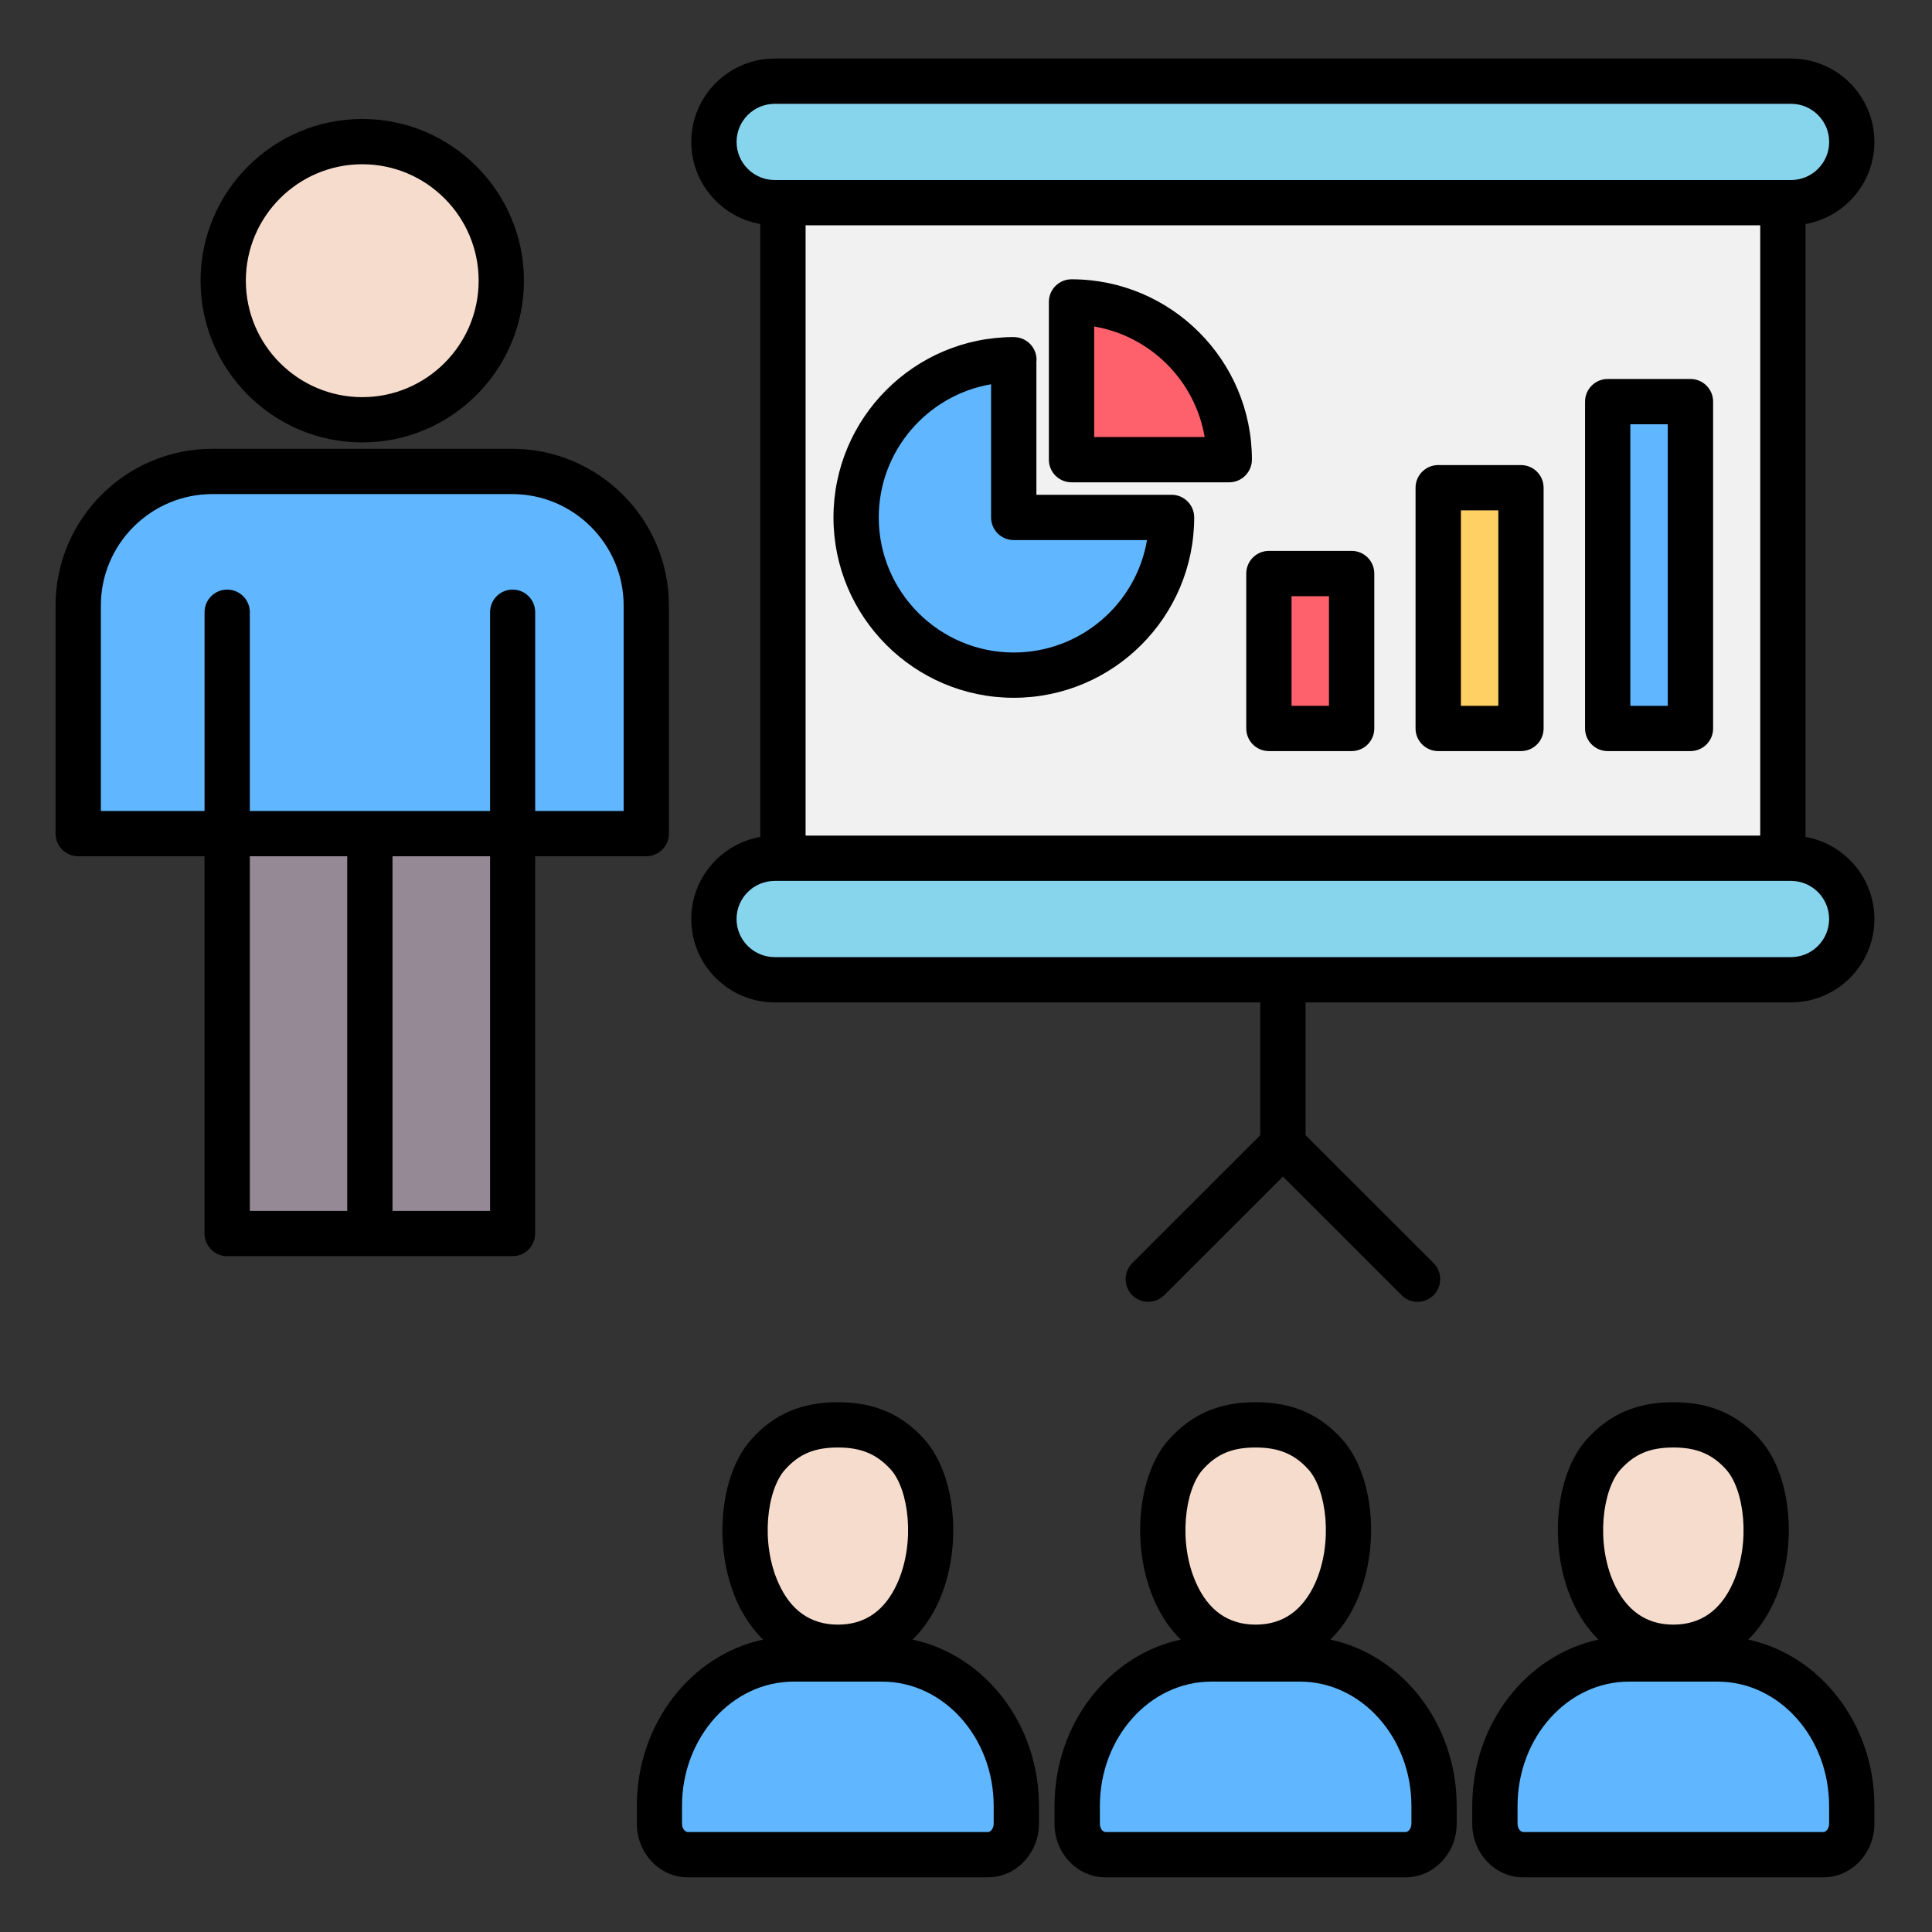 <svg width="64" height="64" viewBox="0 0 64 64" fill="none" xmlns="http://www.w3.org/2000/svg">
<rect x="0" y="0" width="64" height="64" fill="#333333" stroke="none"/>
<path fill-rule="evenodd" clip-rule="evenodd" d="M7.775 20.281C7.775 20.144 7.662 20.031 7.525 20.031C7.387 20.031 7.275 20.144 7.275 20.281V27.364H2.84V20.06C2.84 17.747 4.724 15.867 7.035 15.867H16.962C19.275 15.867 21.157 17.747 21.157 20.06V27.364H17.227V20.281C17.227 20.144 17.12 20.031 16.982 20.031C16.842 20.031 16.732 20.141 16.732 20.281V27.364H7.775V20.281Z" fill="#60B7FF"/>
<path fill-rule="evenodd" clip-rule="evenodd" d="M7.645 9.299C7.645 6.895 9.6 4.941 12.003 4.941C14.405 4.941 16.357 6.897 16.357 9.299C16.357 11.699 14.405 13.656 12.003 13.656C9.6 13.656 7.645 11.702 7.645 9.299Z" fill="#F6DCCD"/>
<path fill-rule="evenodd" clip-rule="evenodd" d="M7.777 27.864H12.004V40.611H7.777V27.864Z" fill="#968996"/>
<path fill-rule="evenodd" clip-rule="evenodd" d="M12.504 27.864H16.735V40.611H12.504V27.864Z" fill="#968996"/>
<path fill-rule="evenodd" clip-rule="evenodd" d="M25.665 6.464C24.691 6.464 23.898 5.675 23.898 4.701C23.898 3.727 24.691 2.939 25.665 2.939H59.331C60.302 2.939 61.092 3.73 61.092 4.701C61.092 5.672 60.303 6.464 59.331 6.464H25.665Z" fill="#87D4ED"/>
<path fill-rule="evenodd" clip-rule="evenodd" d="M26.188 6.964H58.811V28.181H26.188V6.964Z" fill="#F1F1F2"/>
<path fill-rule="evenodd" clip-rule="evenodd" d="M59.331 28.681C60.302 28.681 61.092 29.473 61.092 30.444C61.092 31.415 60.302 32.206 59.331 32.206H25.665C24.691 32.206 23.898 31.418 23.898 30.444C23.898 29.47 24.691 28.681 25.665 28.681H59.331Z" fill="#87D4ED"/>
<path fill-rule="evenodd" clip-rule="evenodd" d="M56.903 55.206C58.06 55.206 59.118 55.725 59.885 56.581C60.68 57.47 61.093 58.637 61.093 59.825V60.411C61.093 60.797 60.821 61.189 60.405 61.189H50.462C50.046 61.189 49.773 60.797 49.773 60.411V59.825C49.773 58.637 50.187 57.469 50.982 56.581C51.748 55.726 52.807 55.206 53.963 55.206H56.903Z" fill="#60B7FF"/>
<path fill-rule="evenodd" clip-rule="evenodd" d="M47.258 59.825V60.411C47.258 60.795 46.981 61.189 46.569 61.189H36.626C36.21 61.189 35.938 60.797 35.938 60.411V59.825C35.938 58.637 36.351 57.469 37.146 56.581C37.913 55.726 38.971 55.206 40.127 55.206H43.068C44.222 55.206 45.281 55.726 46.046 56.581C46.843 57.469 47.258 58.637 47.258 59.825Z" fill="#60B7FF"/>
<path fill-rule="evenodd" clip-rule="evenodd" d="M33.419 59.825V60.411C33.419 60.795 33.142 61.189 32.73 61.189H22.782C22.37 61.189 22.094 60.795 22.094 60.411V59.825C22.094 58.636 22.509 57.469 23.305 56.58C24.073 55.725 25.131 55.206 26.289 55.206H29.224C30.38 55.206 31.44 55.725 32.208 56.58C33.004 57.469 33.419 58.637 33.419 59.825Z" fill="#60B7FF"/>
<path fill-rule="evenodd" clip-rule="evenodd" d="M27.758 54.318C26.598 54.318 25.789 53.678 25.325 52.638C25 51.907 24.883 51.06 24.946 50.266C24.999 49.621 25.191 48.841 25.634 48.349C26.221 47.695 26.883 47.45 27.756 47.45C28.623 47.45 29.296 47.7 29.879 48.349C30.321 48.841 30.513 49.623 30.563 50.267C30.625 51.06 30.508 51.909 30.183 52.638C29.724 53.671 28.919 54.318 27.758 54.318Z" fill="#F6DCCD"/>
<path fill-rule="evenodd" clip-rule="evenodd" d="M39.472 48.35C40.058 47.694 40.722 47.451 41.596 47.451C42.461 47.451 43.138 47.701 43.719 48.35C44.161 48.842 44.353 49.624 44.406 50.267C44.471 51.061 44.354 51.909 44.027 52.639C43.564 53.672 42.756 54.319 41.596 54.319C40.436 54.319 39.627 53.679 39.163 52.639C38.838 51.909 38.722 51.061 38.787 50.267C38.839 49.622 39.032 48.842 39.472 48.35Z" fill="#F6DCCD"/>
<path fill-rule="evenodd" clip-rule="evenodd" d="M53.31 48.349C53.9 47.691 54.56 47.45 55.438 47.45C56.3 47.45 56.977 47.703 57.556 48.349C57.998 48.841 58.189 49.623 58.242 50.266C58.306 51.06 58.19 51.907 57.865 52.638C57.404 53.672 56.593 54.318 55.433 54.318C54.272 54.318 53.464 53.671 53.002 52.638C52.674 51.907 52.558 51.059 52.623 50.265C52.675 49.621 52.868 48.841 53.31 48.349Z" fill="#F6DCCD"/>
<path fill-rule="evenodd" clip-rule="evenodd" d="M42.285 19.249H44.525V23.881H42.285V19.249Z" fill="#87D4ED"/>
<path fill-rule="evenodd" clip-rule="evenodd" d="M42.035 18.749C41.898 18.749 41.785 18.861 41.785 18.999V24.131C41.785 24.27 41.898 24.381 42.035 24.381H44.776C44.914 24.381 45.026 24.27 45.026 24.131V18.999C45.026 18.861 44.914 18.749 44.776 18.749H42.035Z" fill="#FE616C"/>
<path fill-rule="evenodd" clip-rule="evenodd" d="M38.488 17.975C38.084 20.361 36.003 22.115 33.581 22.115C30.838 22.115 28.609 19.883 28.609 17.141C28.609 14.721 30.363 12.641 32.746 12.236L33.329 12.136V17.141C33.329 17.279 33.442 17.391 33.579 17.391H38.586L38.488 17.975Z" fill="#87D4ED"/>
<path fill-rule="evenodd" clip-rule="evenodd" d="M33.834 11.898C33.823 11.775 33.727 11.676 33.599 11.669H33.593H33.587C33.584 11.669 33.582 11.669 33.581 11.669C30.563 11.669 28.109 14.126 28.109 17.144C28.109 20.16 30.564 22.617 33.581 22.617C36.602 22.617 39.057 20.163 39.057 17.141C39.057 17.005 38.947 16.895 38.811 16.892L38.801 16.894H33.829V11.969C33.831 11.945 33.832 11.92 33.834 11.898Z" fill="#60B7FF"/>
<path fill-rule="evenodd" clip-rule="evenodd" d="M40.497 14.977H35.746V10.225L36.33 10.324C38.407 10.676 40.047 12.318 40.399 14.395L40.497 14.977Z" fill="#87D4ED"/>
<path fill-rule="evenodd" clip-rule="evenodd" d="M35.501 9.752C35.5 9.752 35.497 9.752 35.496 9.752C35.359 9.752 35.246 9.865 35.246 10.002V15.227C35.246 15.365 35.359 15.477 35.496 15.477H40.722C40.79 15.477 40.852 15.45 40.899 15.402C40.945 15.356 40.972 15.29 40.972 15.225C40.974 12.209 38.517 9.754 35.501 9.752Z" fill="#FE616C"/>
<path fill-rule="evenodd" clip-rule="evenodd" d="M47.895 16.406H50.135V23.881H47.895V16.406Z" fill="#87D4ED"/>
<path fill-rule="evenodd" clip-rule="evenodd" d="M47.641 15.906C47.503 15.906 47.391 16.019 47.391 16.156V24.131C47.391 24.27 47.503 24.381 47.641 24.381H50.382C50.519 24.381 50.632 24.27 50.632 24.131V16.156C50.632 16.019 50.519 15.906 50.382 15.906H47.641Z" fill="#FFD064"/>
<path fill-rule="evenodd" clip-rule="evenodd" d="M53.508 13.554H55.748V23.881H53.508V13.554Z" fill="#87D4ED"/>
<path fill-rule="evenodd" clip-rule="evenodd" d="M53.008 24.131C53.008 24.27 53.12 24.381 53.258 24.381H55.999C56.137 24.381 56.249 24.27 56.249 24.131V13.304C56.249 13.166 56.137 13.054 55.999 13.054H53.258C53.12 13.054 53.008 13.166 53.008 13.304V24.131Z" fill="#60B7FF"/>
<path fill-rule="evenodd" clip-rule="evenodd" d="M54.007 14.054H55.247V23.381H54.007V14.054ZM53.257 24.881H55.999C56.412 24.881 56.749 24.546 56.749 24.131V13.304C56.749 12.89 56.412 12.554 55.999 12.554H53.257C52.844 12.554 52.507 12.89 52.507 13.304V24.131C52.507 24.546 52.844 24.881 53.257 24.881ZM48.394 16.906H49.634V23.381H48.394V16.906ZM47.642 24.881H50.384C50.797 24.881 51.134 24.546 51.134 24.131V16.156C51.134 15.742 50.797 15.406 50.384 15.406H47.642C47.229 15.406 46.892 15.742 46.892 16.156V24.131C46.892 24.546 47.23 24.881 47.642 24.881ZM59.331 31.706H25.665C24.966 31.706 24.399 31.14 24.399 30.444C24.399 29.747 24.965 29.181 25.665 29.181H59.331C60.025 29.181 60.592 29.747 60.592 30.444C60.591 31.14 60.025 31.706 59.331 31.706ZM24.4 4.701C24.4 4.005 24.966 3.439 25.666 3.439H59.332C60.026 3.439 60.594 4.005 60.594 4.701C60.594 5.397 60.027 5.964 59.332 5.964H25.665C24.966 5.964 24.4 5.397 24.4 4.701ZM58.31 7.464H26.686V27.681H58.31V7.464ZM59.811 27.724V7.421C61.107 7.192 62.092 6.06 62.092 4.701C62.092 3.177 60.852 1.939 59.331 1.939H25.665C24.139 1.939 22.899 3.177 22.899 4.701C22.899 6.06 23.889 7.192 25.185 7.421V27.724C23.889 27.953 22.899 29.085 22.899 30.444C22.899 31.968 24.139 33.206 25.665 33.206H41.747V37.604L37.506 41.844C37.215 42.136 37.215 42.611 37.506 42.904C37.797 43.197 38.277 43.197 38.567 42.904L42.499 38.975L46.429 42.904C46.571 43.051 46.765 43.124 46.96 43.124C47.149 43.124 47.342 43.051 47.491 42.904C47.782 42.611 47.782 42.136 47.491 41.844L43.249 37.604V33.206H59.331C60.852 33.206 62.092 31.968 62.092 30.444C62.092 29.085 61.107 27.953 59.811 27.724ZM36.246 10.816C38.114 11.133 39.589 12.61 39.906 14.477H36.246V10.816ZM35.495 15.977C35.081 15.977 34.745 15.641 34.745 15.227V10.002C34.745 9.589 35.081 9.252 35.495 9.252H35.5C38.792 9.254 41.471 11.934 41.471 15.225C41.471 15.424 41.39 15.616 41.251 15.756C41.109 15.898 40.92 15.977 40.72 15.977H35.495ZM32.831 12.729V17.141C32.831 17.555 33.167 17.891 33.581 17.891H37.996C37.639 20.003 35.796 21.615 33.581 21.615C31.116 21.615 29.11 19.608 29.11 17.141C29.11 14.929 30.724 13.088 32.831 12.729ZM33.581 23.115C30.289 23.115 27.61 20.435 27.61 17.141C27.61 13.846 30.29 11.166 33.581 11.166C33.601 11.166 33.617 11.168 33.632 11.169C34.041 11.195 34.347 11.537 34.337 11.941C34.332 11.951 34.332 11.96 34.332 11.969V16.391H38.772C38.782 16.39 38.792 16.39 38.809 16.39C39.222 16.39 39.559 16.725 39.559 17.139C39.559 20.435 36.879 23.115 33.581 23.115ZM42.784 19.749H44.024V23.381H42.784V19.749ZM41.284 24.131V18.999C41.284 18.585 41.62 18.249 42.034 18.249H44.775C45.189 18.249 45.525 18.585 45.525 18.999V24.131C45.525 24.546 45.189 24.881 44.775 24.881H42.034C41.62 24.881 41.284 24.546 41.284 24.131ZM60.591 60.411C60.591 60.57 60.494 60.689 60.402 60.689H50.46C50.369 60.689 50.271 60.57 50.271 60.411V59.825C50.271 57.555 51.925 55.706 53.961 55.706H56.901C58.937 55.706 60.591 57.555 60.591 59.825V60.411ZM53.681 48.682C54.151 48.163 54.656 47.95 55.437 47.95C56.197 47.95 56.724 48.169 57.182 48.682C57.78 49.35 58.004 51.096 57.407 52.434C56.999 53.352 56.33 53.818 55.432 53.818C54.535 53.818 53.871 53.352 53.457 52.434C52.859 51.095 53.084 49.35 53.681 48.682ZM57.912 54.314C58.26 53.97 58.55 53.546 58.775 53.045C59.571 51.266 59.356 48.859 58.3 47.681C57.545 46.841 56.636 46.45 55.436 46.45C54.231 46.45 53.317 46.841 52.562 47.681C51.506 48.859 51.291 51.266 52.087 53.045C52.312 53.546 52.602 53.97 52.95 54.314C50.571 54.824 48.77 57.101 48.77 59.825V60.411C48.77 61.391 49.525 62.189 50.46 62.189H60.402C61.336 62.189 62.092 61.391 62.092 60.411V59.825C62.092 57.101 60.29 54.825 57.912 54.314ZM46.755 60.411C46.755 60.57 46.652 60.689 46.566 60.689H36.624C36.531 60.689 36.435 60.57 36.435 60.411V59.825C36.435 57.555 38.089 55.706 40.125 55.706H43.065C45.096 55.706 46.755 57.555 46.755 59.825V60.411ZM39.844 48.682C40.309 48.163 40.819 47.95 41.595 47.95C42.36 47.95 42.886 48.169 43.346 48.682C43.944 49.35 44.167 51.096 43.571 52.434C43.157 53.352 42.494 53.818 41.596 53.818C40.692 53.818 40.029 53.352 39.621 52.434C39.022 51.095 39.247 49.35 39.844 48.682ZM44.07 54.314C44.422 53.97 44.712 53.546 44.937 53.045C45.734 51.266 45.519 48.859 44.462 47.681C43.707 46.841 42.799 46.45 41.594 46.45C40.389 46.45 39.481 46.841 38.725 47.681C37.669 48.859 37.454 51.266 38.25 53.045C38.47 53.546 38.765 53.97 39.112 54.314C36.734 54.824 34.932 57.101 34.932 59.825V60.411C34.932 61.391 35.687 62.189 36.622 62.189H46.565C47.494 62.189 48.255 61.391 48.255 60.411V59.825C48.255 57.101 46.454 54.825 44.07 54.314ZM32.917 60.411C32.917 60.57 32.815 60.689 32.729 60.689H22.781C22.695 60.689 22.592 60.57 22.592 60.411V59.825C22.592 57.555 24.251 55.706 26.287 55.706H29.222C31.259 55.706 32.917 57.555 32.917 59.825V60.411ZM26.007 48.682C26.472 48.163 26.982 47.95 27.759 47.95C28.524 47.95 29.045 48.169 29.51 48.682C30.107 49.35 30.326 51.096 29.73 52.434C29.321 53.352 28.659 53.818 27.76 53.818C26.856 53.818 26.192 53.352 25.785 52.434C25.185 51.095 25.405 49.35 26.007 48.682ZM30.234 54.314C30.581 53.97 30.876 53.546 31.101 53.045C31.892 51.266 31.677 48.859 30.621 47.681C29.871 46.841 28.957 46.45 27.757 46.45C26.552 46.45 25.639 46.841 24.889 47.681C23.832 48.859 23.617 51.266 24.409 53.045C24.634 53.546 24.929 53.97 25.276 54.314C22.892 54.824 21.096 57.101 21.096 59.825V60.411C21.096 61.391 21.851 62.189 22.78 62.189H32.727C33.656 62.189 34.417 61.391 34.417 60.411V59.825C34.419 57.101 32.617 54.825 30.234 54.314ZM16.234 40.111H13.002V28.364H16.234V40.111ZM8.276 28.364H11.502V40.111H8.276V28.364ZM3.341 26.864V20.06C3.341 18.024 5 16.367 7.036 16.367H16.964C19 16.367 20.659 18.024 20.659 20.06V26.864H17.729V20.281C17.729 19.867 17.397 19.531 16.984 19.531C16.565 19.531 16.234 19.867 16.234 20.281V26.864H8.276V20.281C8.276 19.867 7.94 19.531 7.526 19.531C7.112 19.531 6.776 19.867 6.776 20.281V26.864H3.341ZM21.409 28.364C21.822 28.364 22.159 28.029 22.159 27.614V20.06C22.159 17.196 19.826 14.867 16.962 14.867H7.036C4.172 14.867 1.84 17.196 1.84 20.06V27.614C1.84 28.029 2.176 28.364 2.59 28.364H6.775V40.861C6.775 41.276 7.111 41.611 7.525 41.611H16.982C17.396 41.611 17.727 41.276 17.727 40.861V28.364H21.409ZM12.002 5.441C14.126 5.441 15.856 7.171 15.856 9.299C15.856 11.425 14.126 13.156 12.002 13.156C9.874 13.156 8.144 11.425 8.144 9.299C8.144 7.171 9.874 5.441 12.002 5.441ZM12.002 14.656C14.952 14.656 17.356 12.252 17.356 9.299C17.356 6.344 14.952 3.941 12.002 3.941C9.047 3.941 6.644 6.344 6.644 9.299C6.642 12.252 9.047 14.656 12.002 14.656Z" fill="black"/>
</svg>
